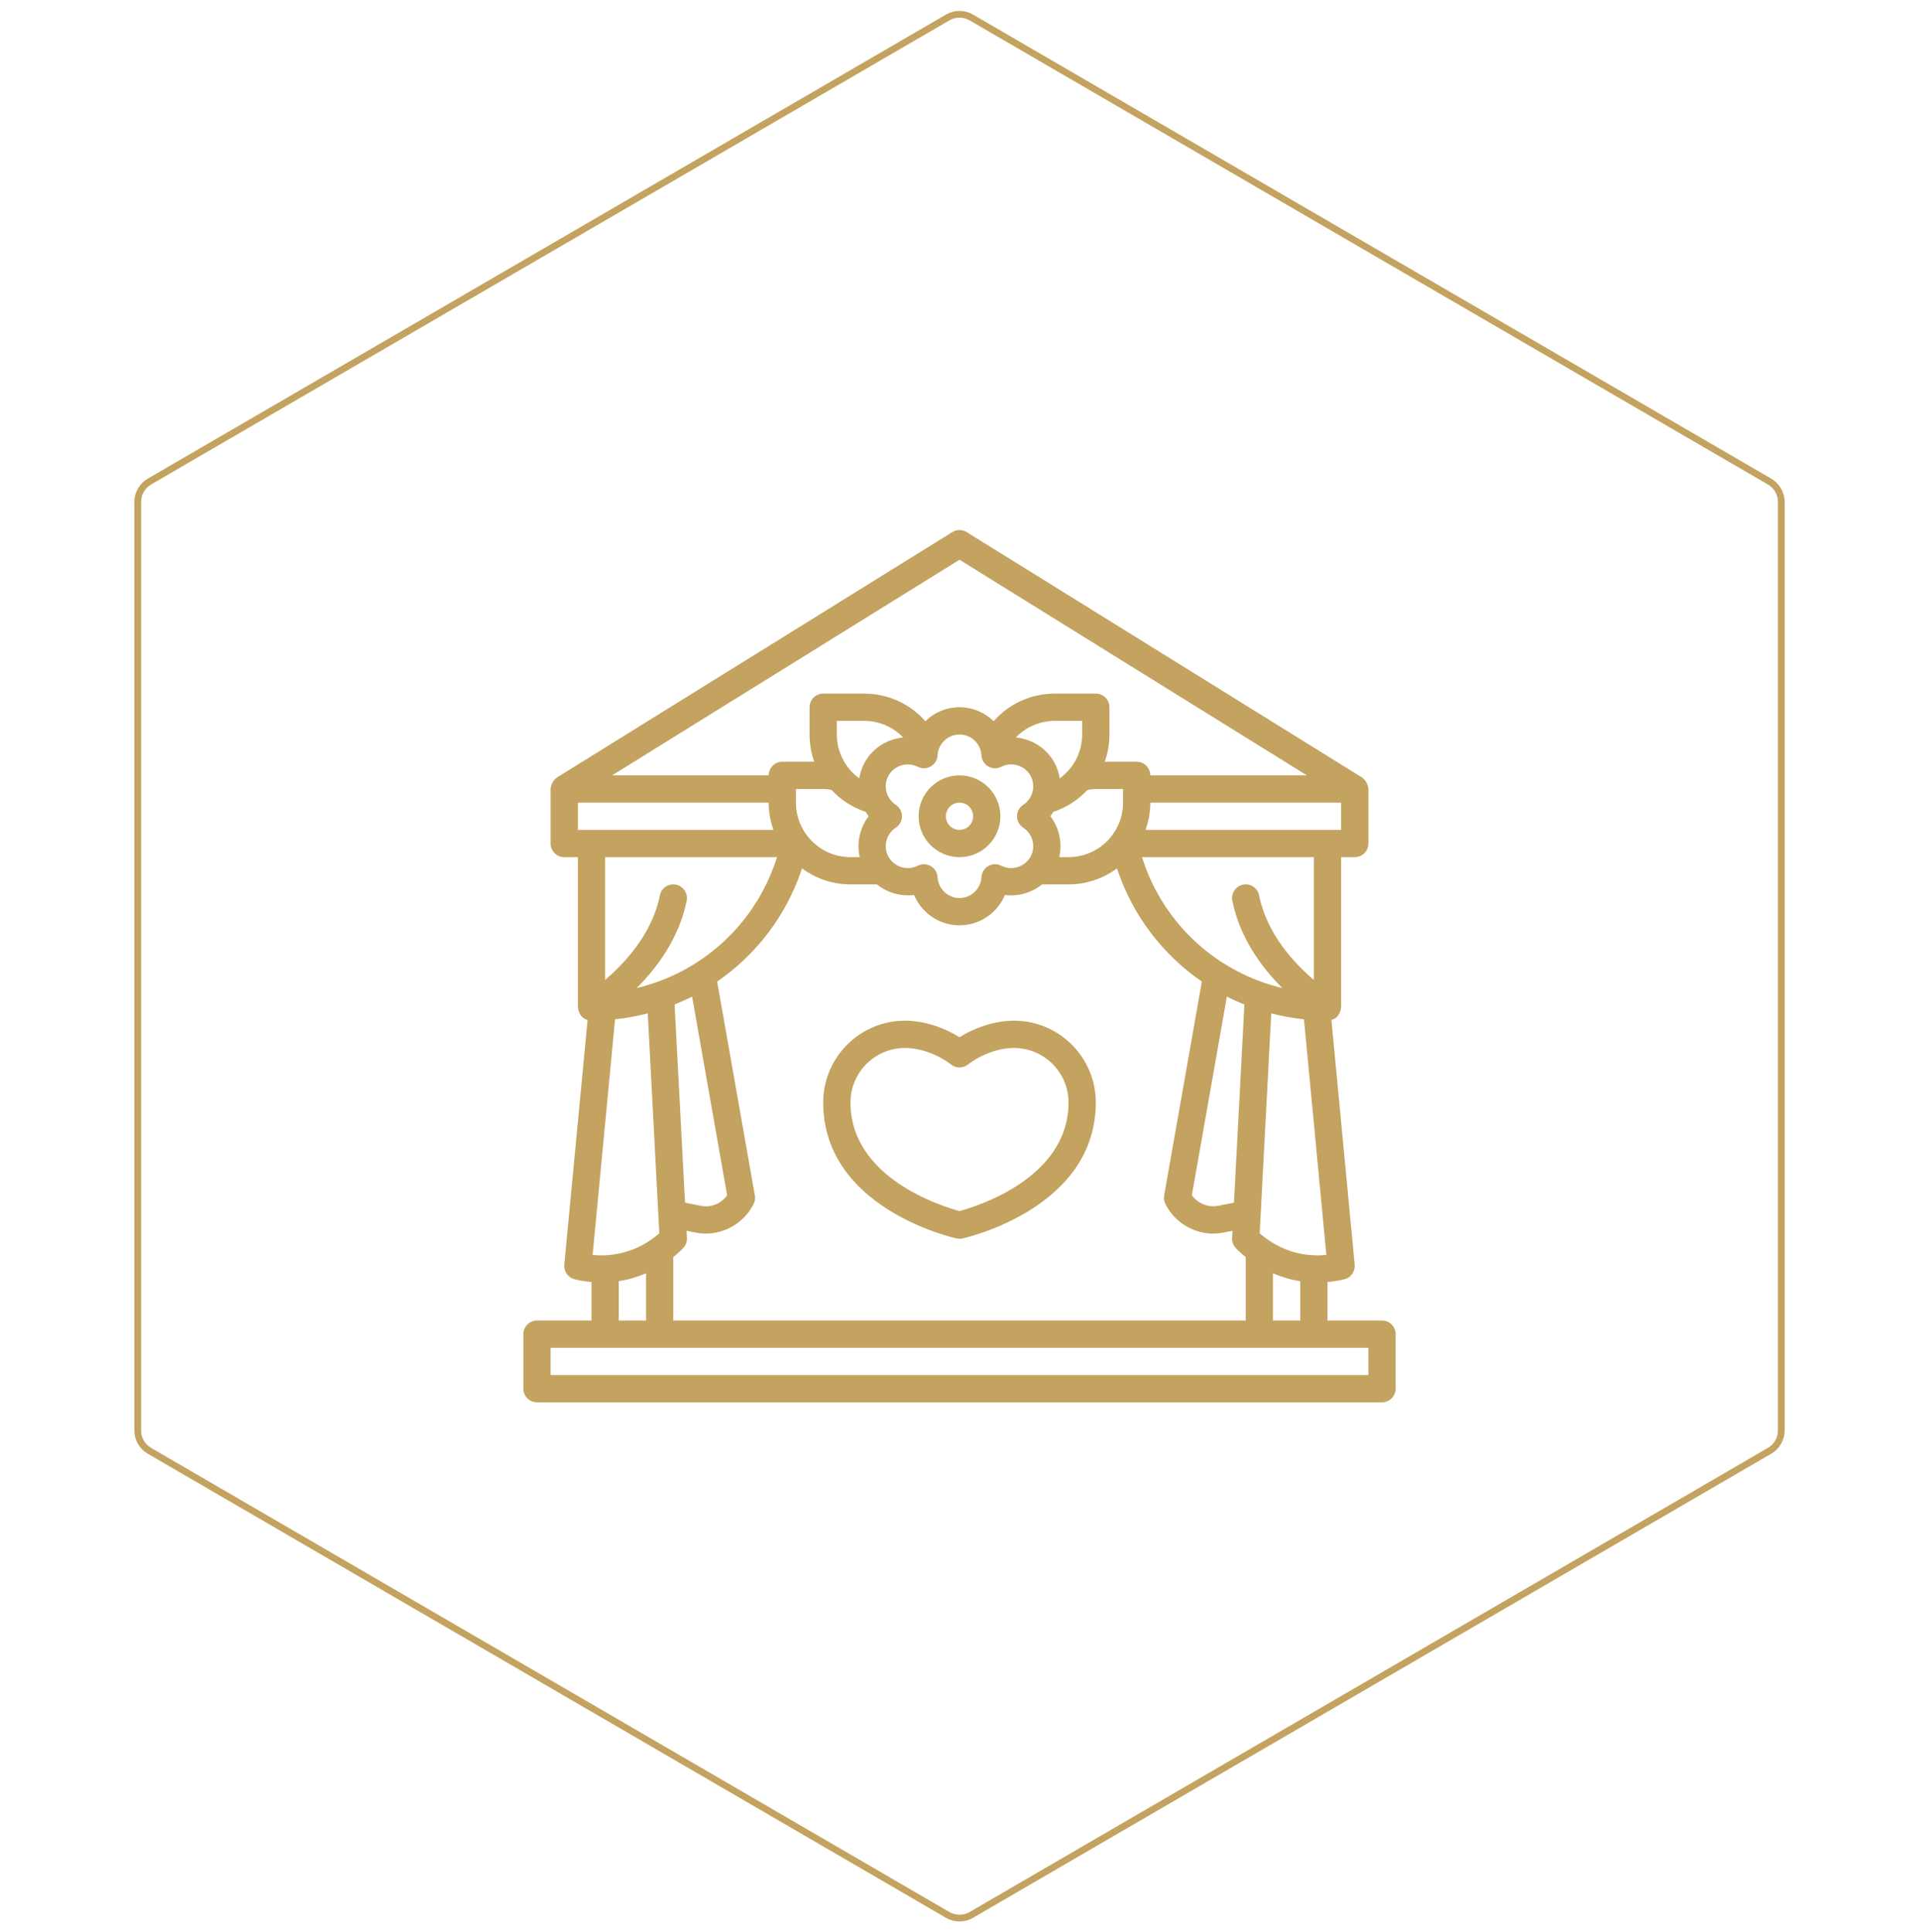 <svg width="143" height="144" viewBox="0 0 143 144" fill="none" xmlns="http://www.w3.org/2000/svg">
<g clip-path="url(#clip0_1498_1459)">
<path d="M102.984 98.406H98.922V95.535C99.353 95.495 99.779 95.433 100.191 95.327C100.675 95.202 100.996 94.744 100.948 94.247L99.214 76.015C99.234 76.009 99.252 75.999 99.272 75.992C99.299 75.982 99.324 75.973 99.35 75.961C99.722 75.811 99.899 75.425 99.938 75.046V63.875H100.953C101.514 63.875 101.969 63.42 101.969 62.859V58.797C101.942 58.449 101.77 58.139 101.489 57.934L72.035 39.653C71.707 39.449 71.293 39.449 70.964 39.653L41.511 57.934C41.23 58.14 41.058 58.449 41.031 58.797V62.859C41.031 63.42 41.486 63.875 42.047 63.875H43.062V75.047C43.102 75.424 43.279 75.81 43.65 75.96C43.676 75.972 43.702 75.982 43.729 75.992C43.748 75.999 43.767 76.009 43.786 76.015L42.051 94.247C42.004 94.744 42.325 95.202 42.809 95.327C43.221 95.433 43.647 95.495 44.078 95.535V98.406H40.016C39.455 98.406 39 98.861 39 99.422V103.484C39 104.045 39.455 104.5 40.016 104.5H102.984C103.546 104.5 104 104.045 104 103.484V99.422C104 98.861 103.546 98.406 102.984 98.406ZM50.172 98.406V93.677C50.392 93.499 50.605 93.315 50.809 93.112L50.89 93.03C51.094 92.826 51.202 92.545 51.186 92.257L51.158 91.716L51.801 91.844C52.065 91.899 52.327 91.926 52.599 91.926C54.091 91.926 55.488 91.06 56.159 89.719C56.256 89.525 56.288 89.303 56.25 89.089L53.44 73.146C56.327 71.159 58.581 68.265 59.746 64.769L59.766 64.711C60.778 65.458 62.023 65.906 63.375 65.906H65.348C66.124 66.527 67.123 66.817 68.114 66.693C68.671 68.025 69.984 68.953 71.5 68.953C73.017 68.953 74.33 68.025 74.886 66.693C75.882 66.821 76.88 66.528 77.654 65.906H79.625C80.977 65.906 82.223 65.458 83.235 64.711L83.254 64.769C84.42 68.265 86.674 71.16 89.56 73.146L86.75 89.089C86.712 89.303 86.744 89.525 86.841 89.719C87.512 91.06 88.909 91.926 90.401 91.926C90.674 91.926 90.935 91.899 91.189 91.846L91.843 91.716L91.814 92.257C91.799 92.545 91.906 92.826 92.11 93.03L92.191 93.112C92.395 93.316 92.609 93.501 92.828 93.677V98.406L50.172 98.406ZM44.965 93.55C44.946 93.552 44.927 93.552 44.908 93.552C44.658 93.552 44.407 93.542 44.161 93.514L45.832 75.958C46.663 75.87 47.477 75.723 48.271 75.515L49.132 91.903C48.955 92.061 48.769 92.208 48.564 92.35C47.542 93.084 46.3 93.507 44.965 93.55ZM51.575 74.268L54.185 89.072C53.746 89.685 53.001 90.021 52.208 89.853L51.047 89.623L50.27 74.857C50.714 74.677 51.151 74.484 51.575 74.268ZM43.062 61.843V59.812H57.281C57.281 60.525 57.411 61.207 57.637 61.843H43.062ZM81.656 58.797H83.688V59.812C83.688 62.052 81.866 63.875 79.625 63.875H78.934C79.176 62.813 78.931 61.693 78.272 60.828C78.351 60.724 78.417 60.613 78.484 60.502C79.484 60.171 80.351 59.604 81.036 58.864C81.241 58.833 81.444 58.797 81.656 58.797ZM80.641 54.734C80.641 56.065 79.992 57.259 78.969 58.007C78.9 57.581 78.764 57.16 78.536 56.766C77.922 55.701 76.846 55.064 75.697 54.958C76.449 54.178 77.483 53.718 78.609 53.718H80.641V54.734ZM73.138 56.293C73.156 56.635 73.347 56.944 73.643 57.116C73.941 57.288 74.303 57.297 74.608 57.143C75.394 56.749 76.344 57.03 76.776 57.781C77.211 58.533 76.978 59.499 76.246 59.978C75.959 60.166 75.787 60.485 75.787 60.828C75.787 61.171 75.959 61.49 76.246 61.677C76.978 62.157 77.211 63.123 76.776 63.875C76.713 63.986 76.635 64.082 76.551 64.172L76.55 64.173C76.062 64.69 75.276 64.848 74.608 64.513C74.303 64.359 73.941 64.368 73.643 64.54C73.347 64.712 73.156 65.021 73.138 65.363C73.088 66.237 72.37 66.922 71.5 66.922C70.631 66.922 69.912 66.237 69.863 65.363C69.844 65.02 69.653 64.712 69.357 64.54C69.2 64.45 69.025 64.404 68.849 64.404C68.692 64.404 68.536 64.44 68.391 64.513C67.725 64.849 66.937 64.691 66.449 64.172C66.365 64.083 66.287 63.986 66.223 63.875C65.789 63.122 66.022 62.157 66.754 61.677C67.041 61.49 67.213 61.171 67.213 60.828C67.213 60.485 67.041 60.166 66.754 59.978C66.022 59.499 65.789 58.534 66.223 57.781C66.657 57.029 67.61 56.749 68.391 57.143C68.697 57.297 69.06 57.287 69.357 57.116C69.653 56.944 69.844 56.636 69.863 56.293C69.912 55.419 70.631 54.734 71.5 54.734C72.37 54.734 73.088 55.419 73.138 56.293ZM64.463 56.765C64.236 57.16 64.1 57.581 64.03 58.007C63.008 57.259 62.359 56.065 62.359 54.734V53.718H64.391C65.518 53.718 66.553 54.178 67.305 54.959C66.157 55.067 65.079 55.7 64.463 56.765ZM61.964 58.864C62.649 59.604 63.516 60.171 64.515 60.502C64.582 60.613 64.648 60.724 64.727 60.828C64.069 61.693 63.824 62.813 64.066 63.875H63.375C61.135 63.875 59.312 62.052 59.312 59.812V58.797H61.344C61.557 58.797 61.759 58.833 61.964 58.864ZM97.169 75.958L98.839 93.514C98.612 93.539 98.382 93.552 98.15 93.552C98.113 93.551 98.072 93.553 97.935 93.542C96.7 93.507 95.457 93.084 94.424 92.342C94.228 92.205 94.043 92.06 93.868 91.903L94.73 75.515C95.524 75.723 96.338 75.87 97.169 75.958ZM91.953 89.623L90.781 89.856C90.049 90.007 89.254 89.684 88.815 89.071L91.424 74.267C91.849 74.484 92.286 74.677 92.73 74.857L91.953 89.623ZM94.859 94.886C95.521 95.171 96.202 95.371 96.891 95.471V98.406H94.859V94.886ZM97.906 73.029C96.449 71.79 94.4 69.6 93.824 66.722C93.715 66.173 93.186 65.816 92.629 65.926C92.079 66.036 91.722 66.571 91.832 67.121C92.393 69.924 94.05 72.128 95.562 73.632C90.764 72.491 86.791 68.959 85.18 64.127L85.096 63.875H97.906V73.029ZM99.938 61.843H85.363C85.589 61.207 85.719 60.525 85.719 59.812H99.938V61.843ZM71.5 41.711L97.391 57.781H85.719C85.719 57.22 85.264 56.765 84.703 56.765H82.325C82.55 56.127 82.672 55.443 82.672 54.734V52.703C82.672 52.142 82.218 51.687 81.656 51.687H78.609C76.822 51.687 75.184 52.449 74.046 53.743C73.384 53.101 72.487 52.703 71.5 52.703C70.513 52.703 69.616 53.101 68.954 53.743C67.816 52.449 66.177 51.687 64.391 51.687H61.344C60.783 51.687 60.328 52.142 60.328 52.703V54.734C60.328 55.443 60.45 56.127 60.675 56.765H58.297C57.736 56.765 57.281 57.22 57.281 57.781H45.609L71.5 41.711ZM57.903 63.875L57.819 64.127C56.209 68.959 52.236 72.491 47.438 73.632C48.95 72.128 50.607 69.924 51.168 67.121C51.278 66.571 50.921 66.036 50.371 65.926C49.817 65.814 49.286 66.172 49.176 66.722C48.603 69.587 46.553 71.78 45.094 73.024V63.875L57.903 63.875ZM46.109 95.47C46.811 95.365 47.489 95.164 48.141 94.885V98.406H46.109V95.47ZM101.969 102.468H41.031V100.437H101.969V102.468Z" fill="#C4A25F"/>
<path d="M75.562 76.062C74.221 76.062 72.749 76.516 71.5 77.297C70.252 76.516 68.78 76.062 67.438 76.062C64.077 76.062 61.344 78.796 61.344 82.156C61.344 89.99 70.874 92.198 71.28 92.288C71.352 92.305 71.426 92.312 71.5 92.312C71.574 92.312 71.648 92.305 71.72 92.288C72.126 92.198 81.656 89.99 81.656 82.156C81.656 78.796 78.923 76.062 75.562 76.062ZM71.5 90.249C70.175 89.892 63.375 87.781 63.375 82.156C63.375 79.916 65.197 78.094 67.438 78.094C68.578 78.094 69.866 78.558 70.883 79.337C71.247 79.616 71.752 79.616 72.117 79.337C73.135 78.558 74.423 78.094 75.562 78.094C77.803 78.094 79.625 79.916 79.625 82.156C79.625 87.781 72.825 89.892 71.5 90.249Z" fill="#C4A25F"/>
<path d="M68.453 60.828C68.453 62.508 69.82 63.875 71.5 63.875C73.18 63.875 74.547 62.508 74.547 60.828C74.547 59.148 73.18 57.781 71.5 57.781C69.82 57.781 68.453 59.148 68.453 60.828ZM72.516 60.828C72.516 61.388 72.06 61.844 71.5 61.844C70.94 61.844 70.484 61.388 70.484 60.828C70.484 60.268 70.94 59.812 71.5 59.812C72.06 59.812 72.516 60.268 72.516 60.828Z" fill="#C4A25F"/>
</g>
<path d="M70.62 1.301C71.164 0.984 71.836 0.984 72.38 1.301L131.867 35.888C132.406 36.201 132.738 36.777 132.738 37.401V106.599C132.738 107.223 132.406 107.799 131.867 108.112L72.38 142.699C71.836 143.016 71.164 143.016 70.62 142.699L11.133 108.112C10.594 107.799 10.262 107.223 10.262 106.599V37.401C10.262 36.777 10.594 36.201 11.133 35.888L70.62 1.301Z" stroke="#C4A25F" stroke-width="0.5"/>
<defs>
<clipPath id="clip0_1498_1459">
<rect width="65" height="65" fill="white" transform="translate(39 39.5)"/>
</clipPath>
</defs>
</svg>
